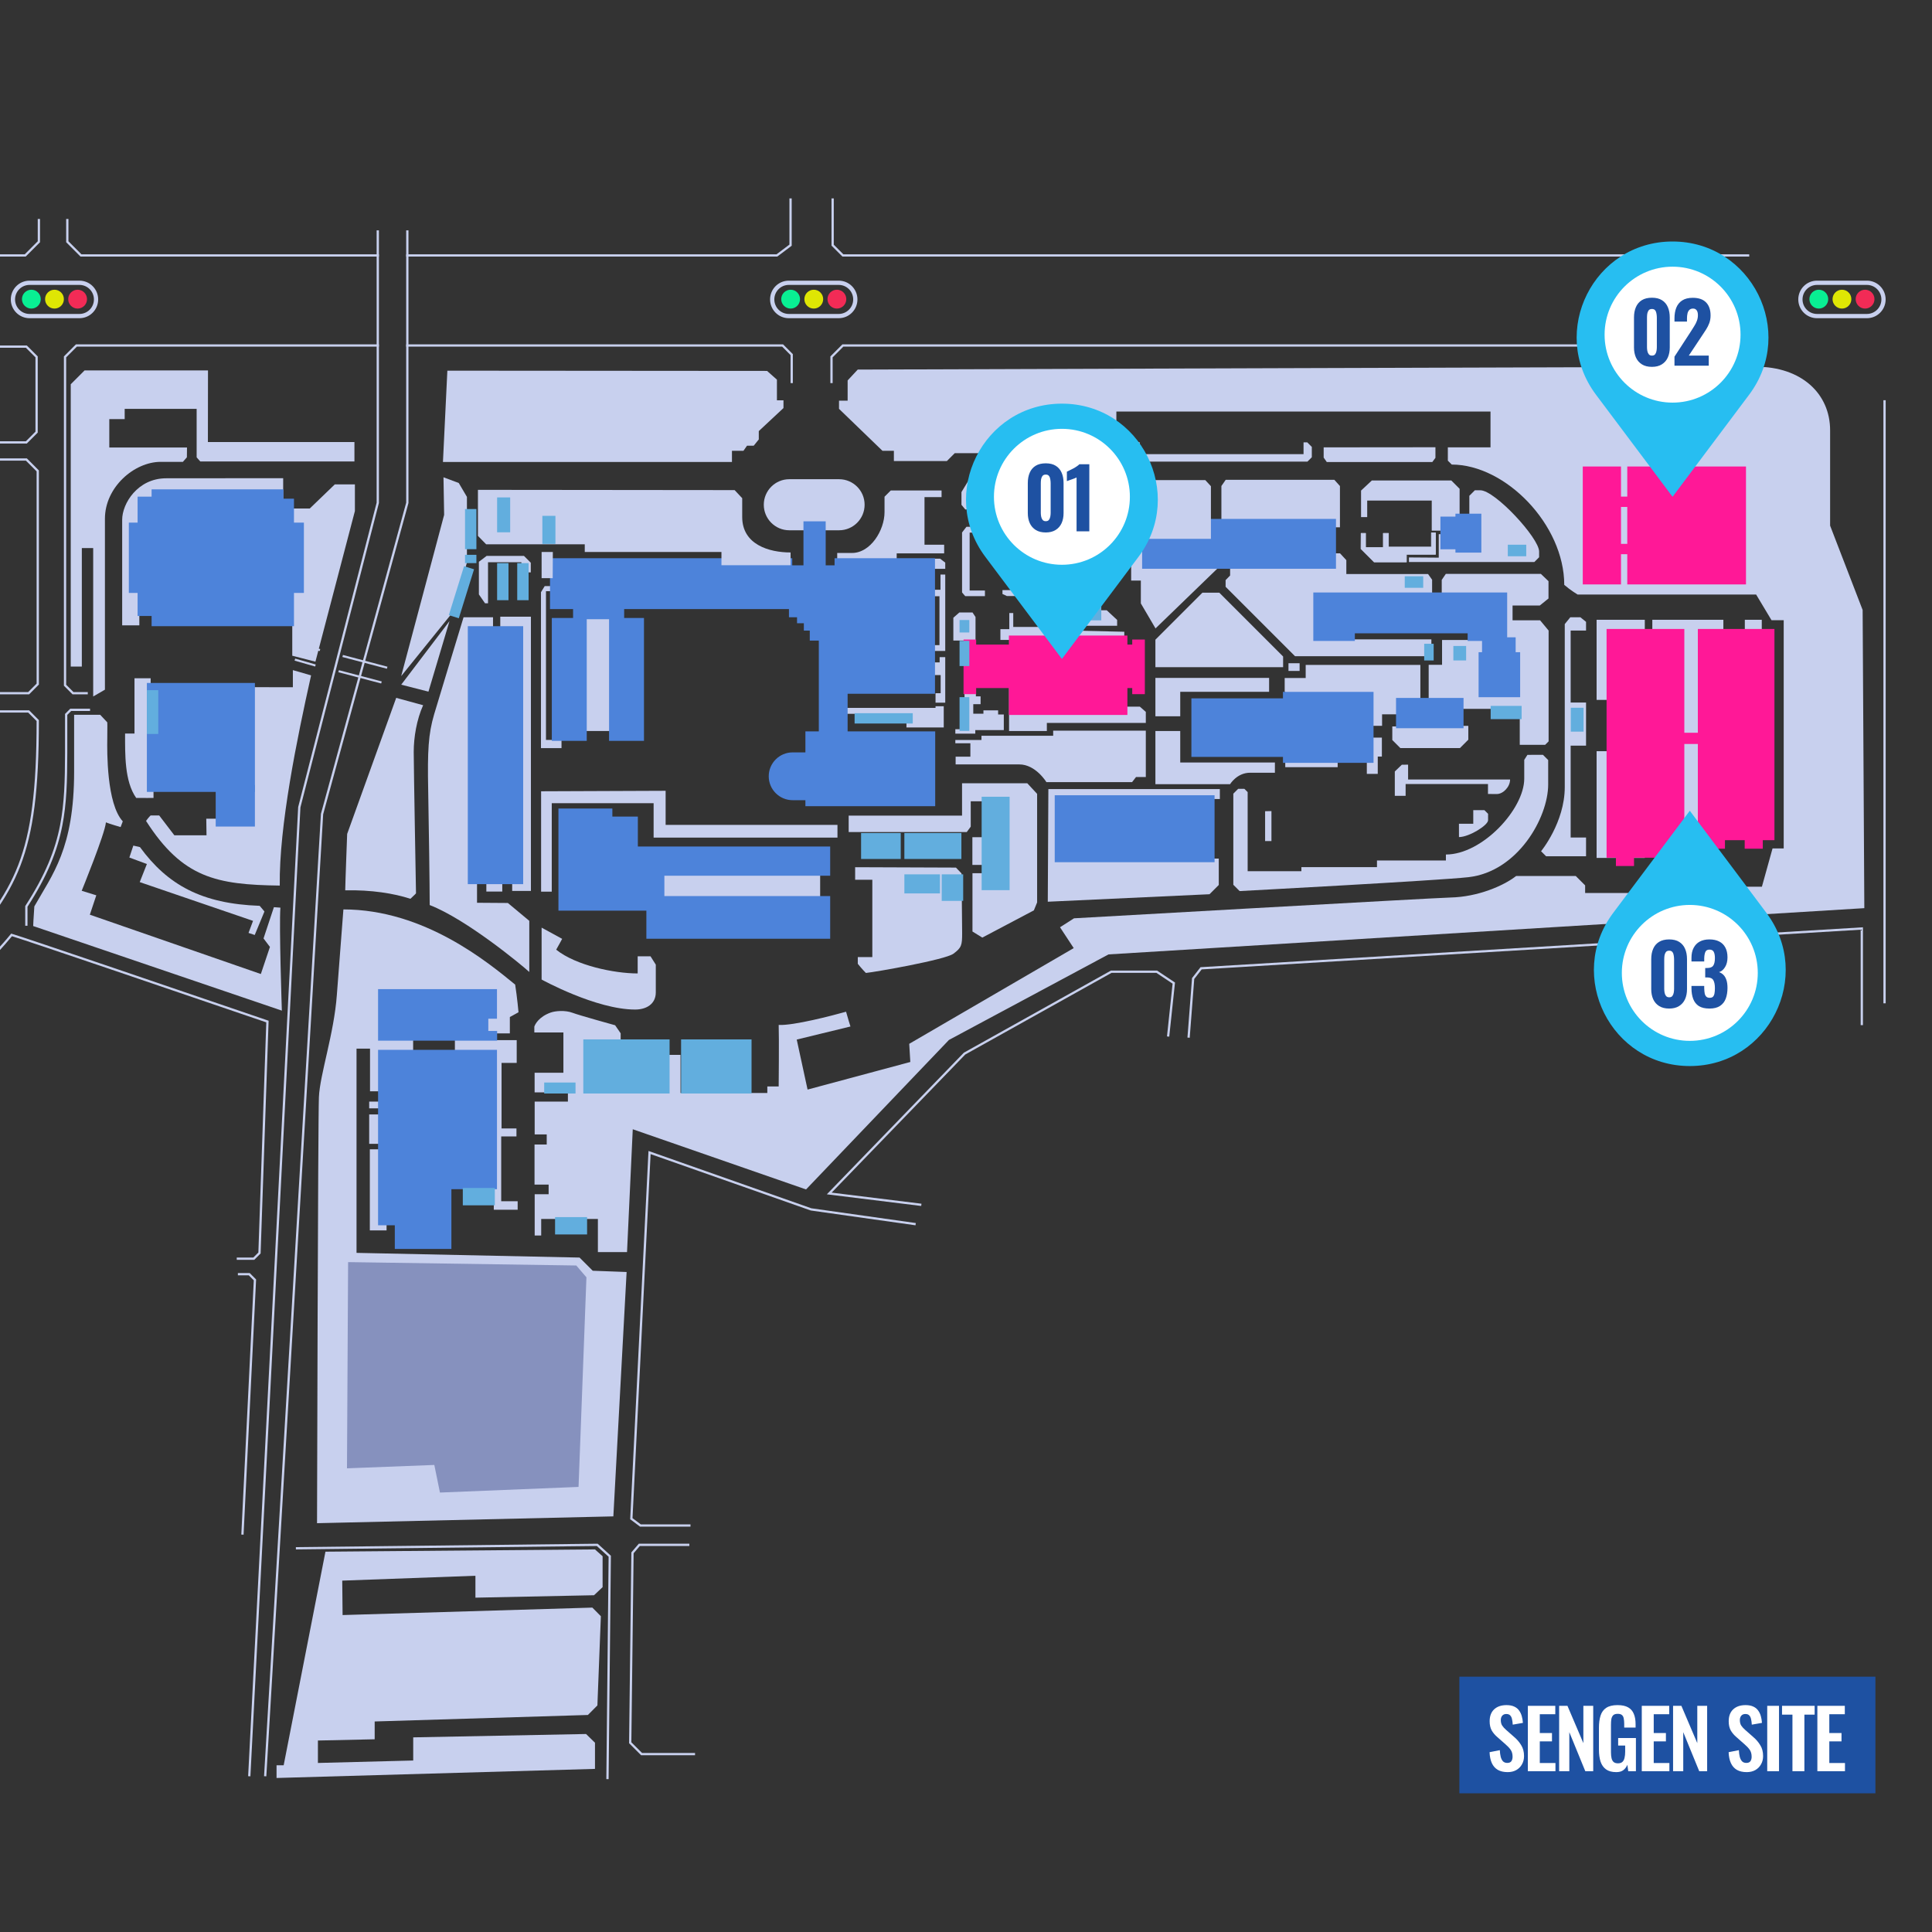 <svg width="560" height="560" viewBox="0 0 560 560" fill="none" xmlns="http://www.w3.org/2000/svg">
<rect x="0" y="0" width="560" height="560" fill="#333333" stroke="none"/>
<g clip-path="url(#clip0_1249_5477)">
<path d="M546.575 116.004V290.813H545.916V116.004H546.575Z" fill="#C8D0EE"/>
<path d="M7.78 100.141L10.94 103.308V125.392L7.78 128.56H-24V127.899H7.507L10.281 125.118V103.582L7.507 100.802H-20.374V100.141H7.78Z" fill="#C8D0EE"/>
<path d="M8.439 205.885L11.269 208.723V208.859C11.269 228.863 9.703 241.139 5.89 250.988C2.076 260.838 -3.977 268.23 -12.875 278.471L-13.372 278.038C-4.47 267.791 1.509 260.478 5.276 250.749C9.035 241.04 10.602 228.896 10.609 208.996L8.166 206.546H-21.034V205.885H8.439ZM7.78 132.855L11.269 136.354V198.422L8.439 201.259H-21.034V200.598H8.166L10.61 198.148V136.627L7.507 133.516H-23.012V132.855H7.78Z" fill="#C8D0EE"/>
<g clip-path="url(#clip1_1249_5477)">
<path fill-rule="evenodd" clip-rule="evenodd" d="M248.622 107.124L245.691 110.271V116.133H243.191V118.504L255.778 130.659H259.097V133.634H274.46L276.748 131.346H319.745L322.202 133.803H323.585V119.287H432.03V129.671H419.666V133.525C419.666 133.525 420.416 134.275 420.794 134.654C436.42 134.654 453.407 152.089 453.407 169.533C455.261 171.127 457.278 172.329 457.278 172.329H509.023L513.482 179.766H517.016V245.917H513.781L510.699 257.01H487.099L485.591 258.842H459.458V256.633L456.737 253.912H439.459C435.804 256.774 428.319 259.97 420.459 260.147C415.872 260.251 311.312 266.174 311.312 266.174L307.25 268.771L311.223 274.812L263.544 302.557L263.86 307.819L234.078 315.817L230.937 301.324L246.511 297.535C246.511 297.535 245.641 294.8 245.237 293.251C241.128 294.396 230.083 297.292 225.705 297.089C225.84 300.726 225.705 314.92 225.705 314.92H222.412V316.805H197.25V305.76H179.901V299.51L178.301 297.176C178.301 297.176 167.982 294.326 165.913 293.55C163.844 292.775 160.991 292.999 159.6 293.499C156.172 294.731 155.076 296.925 154.877 297.587V299.266H163.305V310.939H154.961V316.629H164.609V319.297H154.978V328.818H158.47V331.749H154.935V343.356H159.023V346.158H154.982V358.12H156.868V353.324H173.302V362.931H181.746L183.41 327.321L233.637 344.766L275.056 301.434L321.312 276.638L540.384 263.233L539.896 176.813L530.467 152.361V124.723C530.467 114.119 522.169 106.297 509.002 106.297C495.835 106.297 248.622 107.124 248.622 107.124Z" fill="#C8D0EE"/>
<path fill-rule="evenodd" clip-rule="evenodd" d="M396.182 213.807L400.543 213.793V219.292H399.351V224.311H396.182V213.807Z" fill="#C8D0EE"/>
<path fill-rule="evenodd" clip-rule="evenodd" d="M159.899 169.877H157.887L156.803 171.657V216.847H162.757V214.468H158.254V171.364H159.939L159.899 169.877Z" fill="#C8D0EE"/>
<path fill-rule="evenodd" clip-rule="evenodd" d="M168.486 177.939V211.768H178.24L177.969 178.055L168.486 177.939Z" fill="#C8D0EE"/>
<path d="M177.969 177.942L178.012 177.951C178.052 177.968 178.079 178.008 178.08 178.053L178.351 211.766C178.351 211.795 178.339 211.824 178.318 211.845C178.297 211.867 178.268 211.879 178.239 211.879H168.485C168.423 211.879 168.373 211.829 168.373 211.767V177.938C168.373 177.908 168.385 177.879 168.407 177.858C168.428 177.837 168.457 177.826 168.486 177.826L177.969 177.942ZM168.597 211.654H178.126L177.856 178.164L168.597 178.052V211.654Z" fill="#C8D0EE"/>
<path fill-rule="evenodd" clip-rule="evenodd" d="M420.667 139.264H397.639L394.508 142.197V149.885H396.291V145.09H414.998V153.819H423.077V141.681L420.667 139.264Z" fill="#C8D0EE"/>
<path fill-rule="evenodd" clip-rule="evenodd" d="M394.541 154.603H395.809V158.725H400.962V154.603H402.428V158.566H414.91V154.457H416.083V160.672H407.649V162.891H398.327L394.506 159.07L394.541 154.603Z" fill="#C8D0EE"/>
<path d="M416.086 154.344C416.148 154.344 416.198 154.394 416.198 154.456V160.67C416.198 160.732 416.148 160.782 416.086 160.782H407.764V162.89C407.764 162.952 407.713 163.002 407.651 163.002H398.329C398.3 163.002 398.271 162.99 398.25 162.969L394.429 159.148C394.408 159.127 394.396 159.098 394.396 159.069L394.431 154.601L394.44 154.557C394.457 154.517 394.497 154.489 394.543 154.489H395.812C395.873 154.489 395.924 154.539 395.924 154.601V158.611H400.852V154.601C400.853 154.539 400.903 154.489 400.964 154.489H402.43C402.492 154.489 402.543 154.539 402.543 154.601V158.453H414.801V154.456L414.809 154.412C414.826 154.372 414.866 154.344 414.913 154.344H416.086ZM415.025 158.565C415.025 158.627 414.975 158.677 414.913 158.677H402.43C402.369 158.677 402.318 158.627 402.318 158.565V154.713H401.076V158.723C401.076 158.785 401.026 158.835 400.964 158.835H395.812C395.75 158.835 395.7 158.785 395.7 158.723V154.713H394.655L394.621 159.023L398.376 162.778H407.539V160.67C407.539 160.609 407.589 160.558 407.651 160.558H415.973V154.568H415.025V158.565Z" fill="#C8D0EE"/>
<path fill-rule="evenodd" clip-rule="evenodd" d="M408.389 161.577V162.909H444.733L446.12 161.521C446.12 161.521 446.12 161.558 446.12 159.854C446.12 155.968 433.336 142.109 429.075 142.109C424.814 142.109 427.494 142.109 427.494 142.109L425.894 143.709V154.822H417.03V161.64L408.389 161.577Z" fill="#C8D0EE"/>
<path fill-rule="evenodd" clip-rule="evenodd" d="M84.889 199.202V194.242C84.889 194.242 88.538 195.259 90.169 195.77C86.077 214.116 80.871 239.478 81.09 256.69C62.728 256.438 52.915 254.479 42.331 237.949C43.064 236.902 43.659 236.359 43.659 236.359H46.138L50.538 242.119H59.86L59.79 237.301H66.667V227.663H44.496V231.285C44.496 231.285 41.47 231.318 39.477 231.285C36.07 226.475 36.256 218.563 36.256 212.617H38.982V196.593H43.67V199.121L84.889 199.202Z" fill="#C8D0EE"/>
<path fill-rule="evenodd" clip-rule="evenodd" d="M82.08 138.605V147.389H89.79L97.04 140.408H102.871V148.118L91.428 191.792L84.715 190.066V176.461H40.387V181.255H35.412V150.643C35.412 146.003 39.849 138.632 48.192 138.632C56.535 138.632 82.08 138.605 82.08 138.605Z" fill="#C8D0EE"/>
<path fill-rule="evenodd" clip-rule="evenodd" d="M250.611 146.303C250.611 150.388 247.294 153.705 243.209 153.705H228.791C224.705 153.705 221.389 150.388 221.389 146.303C221.389 142.217 224.705 138.9 228.791 138.9H243.209C247.294 138.9 250.611 142.217 250.611 146.303Z" fill="#C8D0EE"/>
<path fill-rule="evenodd" clip-rule="evenodd" d="M99.537 263.6C99.537 263.6 98.002 283.372 97.639 288.373C96.821 299.647 92.711 311.471 92.438 318.017C92.165 324.563 91.893 441.505 91.893 441.505L177.783 439.53L181.627 368.695L171.807 368.331L167.988 364.512L103.342 363.149V303.957H107.252V316.323H113.889V319.302H107.01V321.257H113.946V323.026H107.01V331.545H113.993V333.128H107.196V356.638H112.049V340.403H119.75V299.962H131.853V340.557H143.128V350.647H150.047V348.189H145.28V329.397H149.698V327.088H145.378V308.093H149.77V301.482H142.631V299.527H147.783V294.794L150.293 293.402C150.293 293.402 149.89 288.953 149.323 285.393C141.53 279.032 123.045 263.6 99.537 263.6Z" fill="#C8D0EE"/>
<path fill-rule="evenodd" clip-rule="evenodd" d="M372.371 200.522V196.529H378.459V192.728H411.7V203.169H414.109V192.706H417.986V185.5H428.943V178.476H390.625V185.327H414.893V190.2H375.366L355.248 170.082V168.149L356.553 166.812V164.132L353.65 164.042L334.899 182.183V182.088L330.679 174.903V168.277H327.871V159.062L354.027 159.101V140.875L355.275 139.078H386.769L388.39 140.881V152.841H385.166V160.383H388.411L390.24 162.364V166.389H413.935L415.104 168.039V173.975H417.893V168.09L419.083 166.339H446.626L448.84 168.459V173.473L446.311 175.519H438.424V179.793H446.404L448.873 182.769V214.887L447.87 215.889H440.511V205.461H423.179V210.4H425.597V214.403L423.163 216.837H405.907L403.564 214.494V210.56H405.293V207.046H400.602V210.384H387.728V222.372H372.539V200.522H372.371ZM334.899 185.419L348.525 171.792H353.419L371.917 190.29V193.389H334.899V185.419ZM334.899 196.493H367.856V200.522H342.099V207.612H334.899V196.493ZM334.899 211.893H342.099V221.021H369.537V223.979H362.35C358.533 223.979 356.546 227.298 356.546 227.298H334.899V211.893Z" fill="#C8D0EE"/>
<path fill-rule="evenodd" clip-rule="evenodd" d="M303.876 228.715H353.579V231.608H350.376V248.865H353.269V256.512L350.583 259.198L303.705 261.369L303.876 228.715Z" fill="#C8D0EE"/>
<path fill-rule="evenodd" clip-rule="evenodd" d="M278.686 142.634V146.32L279.785 147.657H280.588V144.001H298.721V147.866H301.099V144.001H319.708V147.801H321.146L321.922 146.218V141.54L319.552 139.357H280.676L278.686 142.634Z" fill="#C8D0EE"/>
<path fill-rule="evenodd" clip-rule="evenodd" d="M280.131 152.695L278.857 154.339V171.729L279.779 172.799H285.487V171.164H281.057V154.38H285.478V153.229L284.439 152.699L280.131 152.695Z" fill="#C8D0EE"/>
<path fill-rule="evenodd" clip-rule="evenodd" d="M290.803 154.305H294.763V171.041H290.572V172.17L291.85 172.765H299.787L300.798 172.2V170.981H296.488V154.296H300.688V153.18L299.579 152.607H291.446L290.801 153.228L290.803 154.305Z" fill="#C8D0EE"/>
<path fill-rule="evenodd" clip-rule="evenodd" d="M332.12 211.783V225.223H329.284L328.141 226.705H303.304C303.304 226.705 300.215 221.568 295.447 221.568H276.993V219.33H281.268V215.436H276.908V214.485H284.482V213.259H305.27V211.783H332.12ZM276.908 212.648V211.367H279.572V185.667H276.332V179.054L278.078 177.52H281.887L282.761 178.847V187.947H293.017V185.492H289.97V182.36H292.551V177.696H293.695V181.717H301.736V177.062H309.185V154.287H305.472V152.488H318.487V154.234H311.874V176.886H320.793L323.808 179.691V181.384H303.704V182.601L325.881 183.12L325.814 204.822H330.385L332.12 206.346V209.537H303.434V211.886H292.481V198.2H282.866V201.837H284.227V204.112H282.108V206.876H285.051V205.895H289.309V207.099H290.959V211.623H282.692V212.648H276.908Z" fill="#C8D0EE"/>
<path fill-rule="evenodd" clip-rule="evenodd" d="M285.221 253.104H281.874V270.005L284.728 271.765L299.672 263.874L300.613 261.576V230.103L297.767 227.037H278.854V236.414H245.992V241.177H280.215L281.372 239.612V232.264H287.563V242.673H281.848V250.702H285.25L285.221 253.104Z" fill="#C8D0EE"/>
<path fill-rule="evenodd" clip-rule="evenodd" d="M271.169 204.711H273.55V210.862H262.742V206.899H242.807L242.67 163.413V160.278H246.981C252.293 160.278 256.386 153.747 256.386 148.434V143.974L258.189 142.172H272.919V144.096H267.972V157.89H273.67V160.398H259.91V161.931H272.486L273.983 163.08V164.887L264.018 164.851V198.299H244.286V205.182H271.169V204.711ZM273.983 166.539V188.684H269.93V187H272.308V172.831H269.138V170.948H272.606V166.539H273.983ZM273.983 190.468V203.674H271.169V200.922H272.655V195.67H270.376V192.003H272.358V190.468H273.983Z" fill="#C8D0EE"/>
<path fill-rule="evenodd" clip-rule="evenodd" d="M425.637 254.254C416.945 255.228 359.311 258.282 359.311 258.282L357.486 256.457V230.049L358.894 228.641H360.683L361.638 229.596V252.522H377.216V251.347H399.124V249.413H419.101V247.686C429.639 247.686 441.81 234.548 441.81 225.686V220.251L442.731 218.8L447.229 218.783L448.749 220.304V227.367C448.749 237.03 439.911 252.656 425.637 254.254Z" fill="#C8D0EE"/>
<path fill-rule="evenodd" clip-rule="evenodd" d="M406.329 221.658L404.291 223.618V230.672H407.426V227.263H431.298V230.142C431.298 230.142 432.64 230.15 433.894 230.15C435.646 230.15 437.706 228.121 437.706 225.946H408.145V221.641L406.329 221.658Z" fill="#C8D0EE"/>
<path fill-rule="evenodd" clip-rule="evenodd" d="M422.883 238.775H427.033V234.824H430.262L431.328 235.89V237.74C431.328 239.225 425.805 242.631 422.889 242.631C422.889 241.126 422.883 238.775 422.883 238.775Z" fill="#C8D0EE"/>
<path fill-rule="evenodd" clip-rule="evenodd" d="M368.534 235.098V243.785H366.697V235.135L368.534 235.098Z" fill="#C8D0EE"/>
<path fill-rule="evenodd" clip-rule="evenodd" d="M459.723 242.763V248.19H448.14L446.686 246.736C446.686 246.736 453.553 238.39 453.553 228.151V180.9L455.167 178.91H458.076L459.723 180.246V182.764H455.263V203.634H459.723V216.132H455.263V242.763H459.723Z" fill="#C8D0EE"/>
<path fill-rule="evenodd" clip-rule="evenodd" d="M156.84 229.358V258.453H159.929V232.806H189.455V242.792H242.745V239.1H192.935V229.215L156.84 229.358Z" fill="#C8D0EE"/>
<path fill-rule="evenodd" clip-rule="evenodd" d="M130.947 177.823L116.285 195.973L128.736 149.235L128.547 138.344L132.975 140.001L135.343 144.026V163.087L130.947 177.823ZM116.296 198.458L130.289 180.028L124.19 200.475L116.296 198.458Z" fill="#C8D0EE"/>
<path fill-rule="evenodd" clip-rule="evenodd" d="M166.108 176.549H159.42V161.802H229.63V163.871H232.887V151.113H239.33V163.871H241.903V161.802H271.014V201.086H245.685V211.988H271.074V233.68H233.449V231.938H229.749C225.926 231.938 222.821 228.834 222.821 225.011C222.821 221.187 225.926 218.083 229.749 218.083H233.449V211.988H237.336V185.679H234.717V182.787H232.997V180.642H231.026V178.921H228.682V176.549H180.915V179.129H186.661V214.747H176.538V179.486H170.069V214.747H159.947V179.129H166.108V176.549Z" fill="#4D83DA"/>
<path fill-rule="evenodd" clip-rule="evenodd" d="M144.095 301.642H109.588V286.705H144.052V295.278H141.541V298.828H144.095V301.642ZM114.437 355.156H109.588V304.301H144.052V344.692H130.839V362.014H114.437V355.156Z" fill="#4D83DA"/>
<path fill-rule="evenodd" clip-rule="evenodd" d="M85.209 181.503H43.942V178.543H39.883V171.862H37.346V151.483H39.883V143.956H43.942V141.842H82.165V144.548H85.209V151.483H88.085V171.862H85.209V181.503Z" fill="#4D83DA"/>
<path d="M424.214 202.301H404.648V211.081H424.214V202.301Z" fill="#4D83DA"/>
<path d="M387.24 150.41H331.051V164.859H387.24V150.41Z" fill="#4D83DA"/>
<path fill-rule="evenodd" clip-rule="evenodd" d="M421.867 159.212H417.512V149.742H421.867V148.895H429.377V160.176H421.867V159.212Z" fill="#4D83DA"/>
<path d="M352.048 230.508H305.717V249.915H352.048V230.508Z" fill="#4D83DA"/>
<path fill-rule="evenodd" clip-rule="evenodd" d="M328.183 199.438H326.783V207.232H292.43V199.438H282.945V201.204H279.291V185.373H282.945V186.835H292.43V184.217H326.783V186.835H328.183V185.373H331.837V201.204H328.183V199.438Z" fill="#FF1897"/>
<path fill-rule="evenodd" clip-rule="evenodd" d="M371.872 219.392H345.332V202.418H371.872V200.545H398.127V221.114H371.872V219.392Z" fill="#4D83DA"/>
<path d="M476.753 179.645H462.783V202.868H476.753V179.645Z" fill="#C8D0EE"/>
<path d="M510.659 179.645H505.746V186.553H510.659V179.645Z" fill="#C8D0EE"/>
<path d="M476.753 217.738H462.783V248.672H476.753V217.738Z" fill="#C8D0EE"/>
<path d="M499.526 179.645H478.934V243.581H499.526V179.645Z" fill="#C8D0EE"/>
<path fill-rule="evenodd" clip-rule="evenodd" d="M429.575 185.782H425.404V183.572H392.71V185.782H380.67V171.734H436.859V184.727H439.32V189.043H440.622V202.087H428.581V189.043H429.575V185.782Z" fill="#4D83DA"/>
<path fill-rule="evenodd" clip-rule="evenodd" d="M94.333 449.763L82.222 511.68H80.158V515.358L172.461 512.721V505.139L169.873 502.61L119.773 503.583V510.293L92.15 511.002V504.5L108.602 504.139V498.978L170.402 497.094L173.158 494.329L174.164 468.465L171.694 465.971L99.301 468.132L99.201 458.153L137.805 456.742V463.092L172.176 462.387L174.667 460.048V451.081L172.453 449.104L94.333 449.763Z" fill="#C8D0EE"/>
<path fill-rule="evenodd" clip-rule="evenodd" d="M100.901 365.83L100.574 425.602L125.888 424.622L127.521 432.624L167.695 430.991L169.981 370.239L167.042 366.81L100.901 365.83Z" fill="#8691BE"/>
<path fill-rule="evenodd" clip-rule="evenodd" d="M469.854 160.639V169.397H458.775V135.219H469.854V143.943H471.672V135.219H506.083V169.397H471.672V160.639H469.854ZM471.672 157.642V146.939H469.854V157.642H471.672Z" fill="#FF1897"/>
<path d="M73.889 197.957H42.574V229.537H73.889V197.957Z" fill="#4D83DA"/>
<path d="M73.887 227.555H62.523V239.579H73.887V227.555Z" fill="#4D83DA"/>
<path fill-rule="evenodd" clip-rule="evenodd" d="M60.289 107.371H24.512L20.506 111.377V193.211H23.719V158.86H27.011V201.88L30.414 199.905V150.366C30.414 141.169 38.948 133.871 46.572 133.871H53.011L54.169 132.553L54.204 129.714H31.681V121.485H36.14V118.512H56.998V132.561L58.052 133.759H102.735V128.121H60.26L60.289 107.371Z" fill="#C8D0EE"/>
<path fill-rule="evenodd" clip-rule="evenodd" d="M29.034 207.18H21.485V223.642C21.485 246.02 15.138 253.515 9.951 262.73C9.705 266.042 9.619 268.419 9.619 268.419L81.698 292.937C81.698 292.937 80.858 268.243 81.278 263.09C79.835 262.999 79.391 262.949 79.391 262.949L76.385 272.015L78.243 274.473L75.606 282.324L26.042 265.129L27.915 259.509L23.679 258.198C23.679 258.198 30.468 241.567 30.698 238.367C31.743 238.808 34.962 239.73 34.962 239.73C34.962 239.73 35.208 239.121 35.589 238.073C30.882 232.968 31.035 217.735 31.097 214.083C31.158 210.432 31.097 209.38 31.097 209.38L29.034 207.18Z" fill="#C8D0EE"/>
<path fill-rule="evenodd" clip-rule="evenodd" d="M40.569 245.537C48.589 256.503 58.464 261.958 75.266 262.558C76.08 263.475 76.647 264.212 76.647 264.212L73.834 271.011L72.034 270.411L73.343 266.919L40.501 255.681L42.574 250.444L37.496 248.556L38.647 245.098C38.647 245.098 39.588 245.3 40.569 245.537Z" fill="#C8D0EE"/>
<path fill-rule="evenodd" clip-rule="evenodd" d="M122.649 204.411L114.841 202.277L100.627 241.72C100.627 241.72 100.064 256.604 100.064 258.063C107.668 257.908 114.191 258.962 118.965 260.52C119.89 259.685 120.58 258.944 120.58 258.944C120.58 258.944 119.92 222.213 119.92 217.969C119.92 213.726 120.767 208.587 122.649 204.411Z" fill="#C8D0EE"/>
<path fill-rule="evenodd" clip-rule="evenodd" d="M124.549 262.336C135.217 266.458 151.187 279.694 153.418 281.73V266.911L147.207 261.735L138.269 261.672V252.804H140.97V258.429H145.587V249.856H148.457V258.236H153.889V178.754H145.006V186.352H142.905V178.918H134.364C134.364 178.918 126.698 204.117 125.827 207.087C124.163 212.759 123.883 217.55 124.113 229.054C124.303 238.577 124.549 257.415 124.549 262.336Z" fill="#C8D0EE"/>
<path fill-rule="evenodd" clip-rule="evenodd" d="M129.67 107.441L128.391 133.91H212.16V130.659H215.499L216.533 129.183H218.473L219.938 127.372V124.959L227.094 118.277V116.036H225.197V110.045L222.341 107.513L129.67 107.441Z" fill="#C8D0EE"/>
<path d="M376.697 192.244H373.471V194.476H376.697V192.244Z" fill="#C8D0EE"/>
<path fill-rule="evenodd" clip-rule="evenodd" d="M237.725 251.672V262.017H189.908V251.365L237.725 251.672Z" fill="#C8D0EE"/>
<path fill-rule="evenodd" clip-rule="evenodd" d="M247.867 251.365V255.005H252.848V277.417H248.636V279.366C248.636 279.366 249.832 280.868 250.981 282.017C253.854 281.73 273.977 278.2 276.353 276.437C278.728 274.675 278.882 273.985 278.882 270.383C278.882 266.782 278.698 253.162 278.698 253.162L277.084 251.475L247.867 251.365Z" fill="#C8D0EE"/>
<path fill-rule="evenodd" clip-rule="evenodd" d="M327.168 128.191V133.802H378.969L380.236 132.535V129.536L378.912 128.212H377.839V131.645H330.342V128.195L327.168 128.191Z" fill="#C8D0EE"/>
<path fill-rule="evenodd" clip-rule="evenodd" d="M383.67 129.669V132.634L384.577 133.924H415.163L416.069 132.704V129.637L383.67 129.669Z" fill="#C8D0EE"/>
<path fill-rule="evenodd" clip-rule="evenodd" d="M328.668 139.158H349.357L350.992 140.93V156.187H327.765V147.604L326.334 145.834V140.997L328.668 139.158Z" fill="#C8D0EE"/>
<path fill-rule="evenodd" clip-rule="evenodd" d="M156.988 268.879V283.924C156.988 283.924 172.746 292.622 184.113 292.622C187.42 292.622 190.085 290.968 190.085 287.661V279.605L188.559 277.193H184.834V282.157C178.026 282.157 166.912 279.847 161.215 275.27C161.826 274.217 162.945 272.129 162.945 272.129L156.988 268.879Z" fill="#C8D0EE"/>
<path fill-rule="evenodd" clip-rule="evenodd" d="M138.533 141.984V155.333L140.914 157.767H169.495V160.002H209.115V163.838H229.153V160.134C222.922 160.134 215.133 157.857 215.133 149.855V144.4L212.934 142.06L138.533 141.984Z" fill="#C8D0EE"/>
<path fill-rule="evenodd" clip-rule="evenodd" d="M160.244 159.994H156.988V167.579H160.205L160.244 159.994Z" fill="#C8D0EE"/>
<path fill-rule="evenodd" clip-rule="evenodd" d="M141.055 161.127H151.868L153.851 163.109V165.916H151.132V162.971H141.454V174.875H140.594L138.809 172.295V162.838L141.055 161.127Z" fill="#C8D0EE"/>
<path fill-rule="evenodd" clip-rule="evenodd" d="M505.709 243.529H499.983V245.999H494.739V243.529H492.131V215.647H488.211V248.613H473.628V251.016H468.383V248.613H465.674V182.309H488.211V212.392H492.131V182.309H514.333V243.529H510.953V245.999H505.709V243.529Z" fill="#FF1897"/>
<path fill-rule="evenodd" clip-rule="evenodd" d="M161.867 263.956V234.352H177.497V236.689H184.885V245.366H240.63V253.833H192.572V259.731H240.63V272.099H187.354V263.956H161.867Z" fill="#4D83DA"/>
<path d="M151.648 181.504H135.594V256.275H151.648V181.504Z" fill="#4D83DA"/>
<path d="M539.984 297.147H539.324V269.479L348.312 280.986L346.157 283.756L344.846 300.798L344.189 300.748L345.508 283.608L345.515 283.509L345.576 283.431L347.884 280.464L347.975 280.346L539.984 268.779V297.147Z" fill="#C8D0EE"/>
<path d="M335.388 281.326L340.581 284.788L338.912 300.479L338.256 300.409L339.883 285.116L335.188 281.985H322.189L279.785 305.653L241.053 345.686L267.097 348.901L267.016 349.555L239.66 346.178L279.345 305.159L279.379 305.125L279.421 305.101L321.942 281.368L322.017 281.326H335.388Z" fill="#C8D0EE"/>
<path d="M235.16 350.224L265.454 354.505L265.361 355.158L235.036 350.873L235.004 350.868L234.973 350.857L188.582 334.522L183.339 440.044L185.749 441.852H200.142V442.511H185.529L182.804 440.467L182.664 440.362L182.673 440.187L187.969 333.607L235.16 350.224Z" fill="#C8D0EE"/>
<path d="M199.812 447.455V448.114H185.46L183.658 450.216L183.002 505.004L186.104 508.106H201.46V508.765H185.831L182.438 505.372L182.34 505.274L182.342 505.135L183.001 450.088L183.002 449.968L185.058 447.57L185.157 447.455H199.812Z" fill="#C8D0EE"/>
<path d="M72.386 369.006L74.13 370.751L74.234 370.854L74.226 371L70.601 444.835L69.943 444.803L73.561 371.113L72.113 369.665H68.953V369.006H72.386Z" fill="#C8D0EE"/>
<path d="M173.335 447.542L176.961 450.838L177.07 450.938L177.069 451.085L176.41 515.691L175.75 515.685L176.408 451.226L172.987 448.117L85.767 449.104L85.76 448.445L173.11 447.456L173.239 447.455L173.335 447.542Z" fill="#C8D0EE"/>
<path d="M110.65 197.52L110.485 198.111L98.066 194.843L98.23 194.251L110.65 197.52ZM112.308 193.249L112.142 193.84L99.242 190.433L99.406 189.841L112.308 193.249ZM91.517 192.607L91.353 193.199L85.389 191.488L85.554 190.896L91.517 192.607ZM92.828 188.131L92.664 188.723L86.519 187.097L86.685 186.506L92.828 188.131Z" fill="#C8D0EE"/>
</g>
<path d="M3.444 270.667C6.359 271.465 54.127 287.751 77.628 295.788L77.86 295.867L75.54 363.324L73.703 365.165H68.622V364.504H73.43L74.889 363.041L77.183 296.334C54.013 288.411 7.885 272.685 3.473 271.365C1.284 274.073 -3.485 279.196 -5.634 281.458L-6.111 281.002C-3.912 278.687 1 273.41 3.099 270.78L3.235 270.611L3.444 270.667ZM18.849 206.935L20.361 205.42H26.101V206.081H20.634L19.508 207.209L19.506 218.309C19.486 226.27 19.328 232.86 18.06 239.327C16.613 246.705 13.723 253.909 7.972 262.822V268.343H7.312V262.628L7.365 262.546C13.115 253.652 15.981 246.503 17.413 239.199C18.669 232.798 18.827 226.268 18.847 218.311L18.849 206.935Z" fill="#C8D0EE"/>
<path d="M27.225 86.79C27.225 84.469 25.344 82.584 23.029 82.584H8.559C6.244 82.584 4.364 84.469 4.364 86.79C4.364 89.112 6.244 90.998 8.559 90.998H23.029C25.344 90.998 27.225 89.112 27.225 86.79ZM28.455 86.79C28.455 89.793 26.024 92.231 23.029 92.231H8.559C5.564 92.231 3.133 89.793 3.133 86.79C3.133 83.787 5.564 81.35 8.559 81.35H23.029C26.024 81.35 28.455 83.787 28.455 86.79Z" fill="#C8D0EE"/>
<path d="M9.089 89.444C10.595 89.444 11.815 88.22 11.815 86.71C11.815 85.201 10.595 83.977 9.089 83.977C7.584 83.977 6.363 85.201 6.363 86.71C6.363 88.22 7.584 89.444 9.089 89.444Z" fill="#09EF93"/>
<path d="M15.79 89.444C17.296 89.444 18.516 88.22 18.516 86.71C18.516 85.201 17.296 83.977 15.79 83.977C14.285 83.977 13.065 85.201 13.065 86.71C13.065 88.22 14.285 89.444 15.79 89.444Z" fill="#DFE604"/>
<path d="M22.497 89.444C24.003 89.444 25.223 88.22 25.223 86.71C25.223 85.201 24.003 83.977 22.497 83.977C20.992 83.977 19.771 85.201 19.771 86.71C19.771 88.22 20.992 89.444 22.497 89.444Z" fill="#F22B56"/>
<path d="M247.303 86.79C247.303 84.469 245.422 82.584 243.107 82.584H228.637C226.322 82.584 224.442 84.469 224.442 86.79C224.442 89.112 226.322 90.998 228.637 90.998H243.107C245.422 90.998 247.303 89.112 247.303 86.79ZM248.533 86.79C248.533 89.793 246.102 92.231 243.107 92.231H228.637C225.642 92.231 223.211 89.793 223.211 86.79C223.211 83.787 225.642 81.35 228.637 81.35H243.107C246.102 81.35 248.533 83.787 248.533 86.79Z" fill="#C8D0EE"/>
<path d="M229.167 89.444C230.673 89.444 231.893 88.22 231.893 86.71C231.893 85.201 230.673 83.977 229.167 83.977C227.662 83.977 226.441 85.201 226.441 86.71C226.441 88.22 227.662 89.444 229.167 89.444Z" fill="#09EF93"/>
<path d="M235.876 89.444C237.382 89.444 238.602 88.22 238.602 86.71C238.602 85.201 237.382 83.977 235.876 83.977C234.371 83.977 233.15 85.201 233.15 86.71C233.15 88.22 234.371 89.444 235.876 89.444Z" fill="#DFE604"/>
<path d="M242.577 89.444C244.083 89.444 245.303 88.22 245.303 86.71C245.303 85.201 244.083 83.977 242.577 83.977C241.072 83.977 239.852 85.201 239.852 86.71C239.852 88.22 241.072 89.444 242.577 89.444Z" fill="#F22B56"/>
<path d="M545.332 86.79C545.332 84.469 543.451 82.584 541.137 82.584H526.666C524.351 82.584 522.471 84.469 522.471 86.79C522.471 89.112 524.352 90.998 526.666 90.998H541.137C543.451 90.998 545.332 89.112 545.332 86.79ZM546.563 86.79C546.562 89.793 544.131 92.231 541.137 92.231H526.666C523.672 92.231 521.24 89.793 521.24 86.79C521.24 83.787 523.672 81.35 526.666 81.35H541.137C544.131 81.35 546.563 83.787 546.563 86.79Z" fill="#C8D0EE"/>
<path d="M527.191 89.444C528.696 89.444 529.917 88.22 529.917 86.71C529.917 85.201 528.696 83.977 527.191 83.977C525.685 83.977 524.465 85.201 524.465 86.71C524.465 88.22 525.685 89.444 527.191 89.444Z" fill="#09EF93"/>
<path d="M533.898 89.444C535.403 89.444 536.624 88.22 536.624 86.71C536.624 85.201 535.403 83.977 533.898 83.977C532.392 83.977 531.172 85.201 531.172 86.71C531.172 88.22 532.392 89.444 533.898 89.444Z" fill="#DFE604"/>
<path d="M540.601 89.444C542.106 89.444 543.327 88.22 543.327 86.71C543.327 85.201 542.106 83.977 540.601 83.977C539.095 83.977 537.875 85.201 537.875 86.71C537.875 88.22 539.095 89.444 540.601 89.444Z" fill="#F22B56"/>
<path d="M118.398 66.766V145.788L118.386 145.831L93.673 236.013L77.195 514.878L76.537 514.839L93.018 235.938L93.02 235.903L93.029 235.869L117.739 145.698V66.766H118.398ZM109.828 66.766V145.786L109.817 145.826L87.081 234.026L72.58 514.876L71.922 514.842L86.425 233.958L86.427 233.924L86.435 233.892L109.169 145.7V66.766H109.828Z" fill="#C8D0EE"/>
<rect x="284.535" y="230.943" width="8.105" height="27.073" fill="#62AEDE"/>
<rect x="278.129" y="202.074" width="2.835" height="9.781" fill="#62AEDE"/>
<rect x="278.129" y="185.758" width="2.835" height="7.298" fill="#62AEDE"/>
<rect x="278.129" y="179.717" width="2.835" height="3.612" fill="#62AEDE"/>
<rect x="311.928" y="154.652" width="7.286" height="25.16" fill="#62AEDE"/>
<rect x="432.076" y="204.605" width="8.977" height="3.844" fill="#62AEDE"/>
<rect x="455.305" y="205.145" width="3.701" height="6.922" fill="#62AEDE"/>
<rect x="421.264" y="187.236" width="3.701" height="4.201" fill="#62AEDE"/>
<rect x="412.809" y="186.602" width="2.748" height="4.835" fill="#62AEDE"/>
<rect x="407.174" y="167.037" width="5.349" height="3.344" fill="#62AEDE"/>
<rect x="437.043" y="157.887" width="5.349" height="3.344" fill="#62AEDE"/>
<rect x="262.135" y="241.459" width="16.53" height="7.522" fill="#62AEDE"/>
<rect x="262.135" y="253.432" width="10.314" height="5.527" fill="#62AEDE"/>
<rect x="247.709" y="206.723" width="16.858" height="2.993" fill="#62AEDE"/>
<rect x="147.875" y="144.18" width="10.108" height="3.784" transform="rotate(90 147.875 144.18)" fill="#62AEDE"/>
<rect x="160.992" y="149.52" width="8.137" height="3.784" transform="rotate(90 160.992 149.52)" fill="#62AEDE"/>
<rect x="166.818" y="313.773" width="3.184" height="9.082" transform="rotate(90 166.818 313.773)" fill="#62AEDE"/>
<rect x="194.084" y="301.275" width="15.682" height="25.011" transform="rotate(90 194.084 301.275)" fill="#62AEDE"/>
<rect x="170.17" y="352.783" width="5.028" height="9.281" transform="rotate(90 170.17 352.783)" fill="#62AEDE"/>
<rect x="143.428" y="344.342" width="5.028" height="9.281" transform="rotate(90 143.428 344.342)" fill="#62AEDE"/>
<rect x="217.838" y="301.275" width="15.682" height="20.42" transform="rotate(90 217.838 301.275)" fill="#62AEDE"/>
<rect x="147.389" y="163.227" width="10.745" height="3.297" transform="rotate(90 147.389 163.227)" fill="#62AEDE"/>
<rect x="45.873" y="200.047" width="12.697" height="3.297" transform="rotate(90 45.873 200.047)" fill="#62AEDE"/>
<rect x="138.088" y="147.549" width="11.637" height="3.297" transform="rotate(90 138.088 147.549)" fill="#62AEDE"/>
<rect width="14.862" height="3.033" transform="matrix(-0.297 0.955 -0.955 -0.298 137.404 165.014)" fill="#62AEDE"/>
<rect x="138.088" y="160.816" width="2.409" height="3.297" transform="rotate(90 138.088 160.816)" fill="#62AEDE"/>
<rect x="153.217" y="163.227" width="10.745" height="3.297" transform="rotate(90 153.217 163.227)" fill="#62AEDE"/>
<rect x="272.961" y="253.432" width="6.223" height="7.693" fill="#62AEDE"/>
<rect x="249.59" y="241.459" width="11.493" height="7.522" fill="#62AEDE"/>
<path d="M109.827 100.472H22.284L19.181 103.583V198.48L21.295 200.6H25.444V201.26H21.022L18.522 198.754V103.31L22.011 99.812H109.827V100.472ZM229.81 102.649V111.047H229.15V102.922L226.706 100.472H117.738V99.812H226.979L229.81 102.649ZM509.659 100.472H244.449L241.346 103.583V111.047H240.687V103.31L244.176 99.812H509.659V100.472ZM11.6 70.208L7.451 74.367H-20.703V73.706H7.178L10.941 69.934V63.462H11.6V70.208ZM19.84 69.934L23.603 73.706H109.827V74.367H23.33L19.181 70.208V63.462H19.84V69.934ZM241.676 70.925L244.449 73.706H507.022V74.367H244.176L241.017 71.199V57.514H241.676V70.925ZM229.48 71.227L229.348 71.327L225.305 74.367H117.738V73.706H225.085L228.821 70.896V57.514H229.48V71.227Z" fill="#C8D0EE"/>
<circle cx="308.051" cy="145.02" r="23.051" fill="white"/>
<path d="M307.8 117C330.667 117 343.72 143.107 330 161.4L307.8 191L285.6 161.4C271.88 143.107 284.933 117 307.8 117ZM307.801 124.299C296.92 124.299 288.099 133.119 288.099 144C288.099 154.881 296.92 163.701 307.801 163.701C318.681 163.701 327.502 154.881 327.502 144C327.502 133.119 318.681 124.299 307.801 124.299Z" fill="#27BEF1"/>
<path d="M303.122 154.336C301.954 154.336 300.986 154.096 300.218 153.616C299.45 153.136 298.874 152.48 298.49 151.648C298.106 150.8 297.914 149.824 297.914 148.72V140.008C297.914 138.872 298.098 137.88 298.466 137.032C298.834 136.168 299.402 135.496 300.17 135.016C300.938 134.536 301.922 134.296 303.122 134.296C304.306 134.296 305.274 134.536 306.026 135.016C306.794 135.496 307.362 136.168 307.73 137.032C308.098 137.88 308.282 138.872 308.282 140.008V148.72C308.282 149.824 308.09 150.8 307.706 151.648C307.322 152.48 306.746 153.136 305.978 153.616C305.21 154.096 304.258 154.336 303.122 154.336ZM303.122 151.072C303.554 151.072 303.866 150.936 304.058 150.664C304.25 150.392 304.378 150.072 304.442 149.704C304.506 149.32 304.538 148.968 304.538 148.648V140.08C304.538 139.728 304.506 139.36 304.442 138.976C304.394 138.592 304.274 138.264 304.082 137.992C303.89 137.704 303.57 137.56 303.122 137.56C302.674 137.56 302.346 137.704 302.138 137.992C301.946 138.264 301.818 138.592 301.754 138.976C301.706 139.36 301.682 139.728 301.682 140.08V148.648C301.682 148.968 301.714 149.32 301.778 149.704C301.842 150.072 301.978 150.392 302.186 150.664C302.394 150.936 302.706 151.072 303.122 151.072ZM312.049 154V138.4C311.905 138.48 311.705 138.568 311.449 138.664C311.209 138.744 310.945 138.84 310.657 138.952C310.369 139.048 310.097 139.144 309.841 139.24C309.585 139.32 309.385 139.392 309.241 139.456V136.72C309.433 136.624 309.689 136.496 310.009 136.336C310.345 136.176 310.697 136 311.065 135.808C311.433 135.616 311.777 135.408 312.097 135.184C312.433 134.96 312.689 134.752 312.865 134.56H315.745V154H312.049Z" fill="#1E51A2"/>
<circle cx="485.051" cy="98.019" r="23.051" fill="white"/>
<path d="M484.8 70C507.667 70 520.72 96.107 507 114.4L484.8 144L462.6 114.4C448.88 96.107 461.933 70 484.8 70ZM484.801 77.299C473.92 77.299 465.099 86.119 465.099 97C465.099 107.881 473.92 116.701 484.801 116.701C495.681 116.701 504.502 107.881 504.502 97C504.502 86.119 495.681 77.299 484.801 77.299Z" fill="#27BEF1"/>
<path d="M478.829 106.336C477.661 106.336 476.693 106.096 475.925 105.616C475.157 105.136 474.581 104.48 474.197 103.648C473.813 102.8 473.621 101.824 473.621 100.72V92.008C473.621 90.872 473.805 89.88 474.173 89.032C474.541 88.168 475.109 87.496 475.877 87.016C476.645 86.536 477.629 86.296 478.829 86.296C480.013 86.296 480.981 86.536 481.733 87.016C482.501 87.496 483.069 88.168 483.437 89.032C483.805 89.88 483.989 90.872 483.989 92.008V100.72C483.989 101.824 483.797 102.8 483.413 103.648C483.029 104.48 482.453 105.136 481.685 105.616C480.917 106.096 479.965 106.336 478.829 106.336ZM478.829 103.072C479.261 103.072 479.573 102.936 479.765 102.664C479.957 102.392 480.085 102.072 480.149 101.704C480.213 101.32 480.245 100.968 480.245 100.648V92.08C480.245 91.728 480.213 91.36 480.149 90.976C480.101 90.592 479.981 90.264 479.789 89.992C479.597 89.704 479.277 89.56 478.829 89.56C478.381 89.56 478.053 89.704 477.845 89.992C477.653 90.264 477.525 90.592 477.461 90.976C477.413 91.36 477.389 91.728 477.389 92.08V100.648C477.389 100.968 477.421 101.32 477.485 101.704C477.549 102.072 477.685 102.392 477.893 102.664C478.101 102.936 478.413 103.072 478.829 103.072ZM485.356 106V103.384L490.084 96.112C490.436 95.568 490.764 95.048 491.068 94.552C491.388 94.056 491.644 93.552 491.836 93.04C492.044 92.512 492.148 91.952 492.148 91.36C492.148 90.736 492.028 90.264 491.788 89.944C491.548 89.608 491.204 89.44 490.756 89.44C490.276 89.44 489.908 89.576 489.652 89.848C489.396 90.104 489.22 90.448 489.124 90.88C489.028 91.312 488.98 91.784 488.98 92.296V93.208H485.356V92.248C485.356 91.096 485.532 90.072 485.884 89.176C486.252 88.28 486.82 87.584 487.588 87.088C488.372 86.576 489.396 86.32 490.66 86.32C492.372 86.32 493.66 86.768 494.524 87.664C495.388 88.56 495.82 89.816 495.82 91.432C495.82 92.216 495.7 92.944 495.46 93.616C495.22 94.272 494.9 94.912 494.5 95.536C494.116 96.144 493.7 96.776 493.252 97.432L489.508 103.072H495.292V106H485.356Z" fill="#1E51A2"/>
<circle cx="489.549" cy="280.98" r="23.051" transform="rotate(-180 489.549 280.98)" fill="white"/>
<path d="M489.8 309C466.933 309 453.879 282.893 467.6 264.6L489.8 235L511.999 264.6C525.719 282.893 512.667 309 489.8 309ZM489.799 301.701C500.68 301.701 509.5 292.881 509.5 282C509.5 271.119 500.68 262.299 489.799 262.299C478.918 262.299 470.098 271.119 470.098 282C470.098 292.881 478.918 301.701 489.799 301.701Z" fill="#27BEF1"/>
<path d="M483.827 292.336C482.659 292.336 481.691 292.096 480.923 291.616C480.155 291.136 479.579 290.48 479.195 289.648C478.811 288.8 478.619 287.824 478.619 286.72V278.008C478.619 276.872 478.803 275.88 479.171 275.032C479.539 274.168 480.107 273.496 480.875 273.016C481.643 272.536 482.627 272.296 483.827 272.296C485.011 272.296 485.979 272.536 486.731 273.016C487.499 273.496 488.067 274.168 488.435 275.032C488.803 275.88 488.987 276.872 488.987 278.008V286.72C488.987 287.824 488.795 288.8 488.411 289.648C488.027 290.48 487.451 291.136 486.683 291.616C485.915 292.096 484.963 292.336 483.827 292.336ZM483.827 289.072C484.259 289.072 484.571 288.936 484.763 288.664C484.955 288.392 485.083 288.072 485.147 287.704C485.211 287.32 485.243 286.968 485.243 286.648V278.08C485.243 277.728 485.211 277.36 485.147 276.976C485.099 276.592 484.979 276.264 484.787 275.992C484.595 275.704 484.275 275.56 483.827 275.56C483.379 275.56 483.051 275.704 482.843 275.992C482.651 276.264 482.523 276.592 482.459 276.976C482.411 277.36 482.387 277.728 482.387 278.08V286.648C482.387 286.968 482.419 287.32 482.483 287.704C482.547 288.072 482.683 288.392 482.891 288.664C483.099 288.936 483.411 289.072 483.827 289.072ZM495.514 292.336C494.218 292.336 493.186 292.096 492.418 291.616C491.666 291.12 491.122 290.432 490.786 289.552C490.45 288.656 490.282 287.632 490.282 286.48V285.784H493.978C493.978 285.816 493.978 285.904 493.978 286.048C493.978 286.176 493.978 286.304 493.978 286.432C493.994 287.056 494.042 287.576 494.122 287.992C494.218 288.392 494.378 288.696 494.602 288.904C494.826 289.112 495.146 289.216 495.562 289.216C495.994 289.216 496.314 289.112 496.522 288.904C496.73 288.68 496.874 288.36 496.954 287.944C497.034 287.528 497.074 287.016 497.074 286.408C497.074 285.432 496.93 284.68 496.642 284.152C496.354 283.608 495.778 283.328 494.914 283.312C494.898 283.312 494.818 283.312 494.674 283.312C494.53 283.312 494.394 283.312 494.266 283.312V280.576C494.362 280.576 494.458 280.576 494.554 280.576C494.666 280.576 494.762 280.576 494.842 280.576C495.706 280.576 496.29 280.344 496.594 279.88C496.914 279.416 497.074 278.688 497.074 277.696C497.074 276.928 496.962 276.328 496.738 275.896C496.514 275.464 496.098 275.248 495.49 275.248C494.882 275.248 494.482 275.488 494.29 275.968C494.098 276.448 493.994 277.064 493.978 277.816C493.978 277.944 493.978 278.088 493.978 278.248C493.978 278.392 493.978 278.536 493.978 278.68H490.282V277.624C490.282 276.488 490.49 275.528 490.906 274.744C491.322 273.944 491.914 273.336 492.682 272.92C493.45 272.504 494.386 272.296 495.49 272.296C496.594 272.296 497.538 272.496 498.322 272.896C499.106 273.296 499.698 273.88 500.098 274.648C500.514 275.416 500.722 276.368 500.722 277.504C500.722 278.64 500.482 279.584 500.002 280.336C499.538 281.088 498.962 281.568 498.274 281.776C498.754 281.936 499.178 282.2 499.546 282.568C499.914 282.936 500.202 283.432 500.41 284.056C500.618 284.664 500.722 285.424 500.722 286.336C500.722 287.504 500.554 288.544 500.218 289.456C499.882 290.352 499.33 291.056 498.562 291.568C497.794 292.08 496.778 292.336 495.514 292.336Z" fill="#1E51A2"/>
<rect width="120.6" height="33.8" transform="translate(423 486)" fill="#1E51A2"/>
<path d="M437.001 513.658C435.862 513.658 434.91 513.439 434.146 513.003C433.382 512.55 432.804 511.895 432.414 511.037C432.024 510.179 431.806 509.126 431.759 507.878L434.731 507.293C434.762 508.026 434.848 508.674 434.988 509.235C435.144 509.797 435.371 510.234 435.667 510.546C435.979 510.842 436.385 510.99 436.884 510.99C437.445 510.99 437.843 510.826 438.077 510.499C438.311 510.156 438.428 509.727 438.428 509.212C438.428 508.385 438.241 507.706 437.867 507.176C437.492 506.646 436.993 506.115 436.369 505.585L433.982 503.479C433.311 502.902 432.773 502.262 432.368 501.56C431.978 500.842 431.783 499.961 431.783 498.916C431.783 497.418 432.219 496.264 433.093 495.453C433.967 494.641 435.16 494.236 436.673 494.236C437.562 494.236 438.303 494.376 438.896 494.657C439.489 494.922 439.957 495.297 440.3 495.78C440.659 496.264 440.924 496.818 441.096 497.442C441.267 498.05 441.377 498.697 441.423 499.384L438.475 499.899C438.444 499.306 438.374 498.775 438.264 498.307C438.171 497.839 437.991 497.473 437.726 497.208C437.477 496.942 437.102 496.81 436.603 496.81C436.088 496.81 435.69 496.981 435.41 497.325C435.144 497.652 435.012 498.066 435.012 498.565C435.012 499.204 435.144 499.735 435.41 500.156C435.675 500.562 436.057 500.983 436.556 501.42L438.92 503.502C439.7 504.157 440.363 504.93 440.909 505.819C441.47 506.692 441.751 507.753 441.751 509.001C441.751 509.906 441.548 510.709 441.143 511.411C440.753 512.113 440.199 512.667 439.481 513.073C438.779 513.463 437.952 513.658 437.001 513.658ZM442.854 513.4V494.446H450.81V496.88H446.317V502.332H449.851V504.742H446.317V511.014H450.857V513.4H442.854ZM451.927 513.4V494.446H454.337L458.947 505.257V494.446H461.802V513.4H459.509L454.875 502.075V513.4H451.927ZM468.492 513.658C467.244 513.658 466.254 513.393 465.521 512.862C464.787 512.332 464.257 511.583 463.929 510.616C463.617 509.633 463.461 508.479 463.461 507.153V500.788C463.461 499.431 463.617 498.261 463.929 497.278C464.241 496.295 464.787 495.546 465.567 495.031C466.363 494.501 467.455 494.236 468.843 494.236C470.138 494.236 471.168 494.454 471.932 494.891C472.697 495.328 473.243 495.96 473.57 496.786C473.913 497.598 474.085 498.588 474.085 499.758V500.741H470.786V499.665C470.786 499.056 470.739 498.534 470.645 498.097C470.567 497.66 470.396 497.332 470.13 497.114C469.881 496.88 469.467 496.763 468.89 496.763C468.282 496.763 467.837 496.911 467.556 497.208C467.291 497.504 467.12 497.894 467.042 498.378C466.979 498.861 466.948 499.392 466.948 499.969V507.901C466.948 508.557 467.003 509.126 467.112 509.61C467.221 510.093 467.424 510.468 467.72 510.733C468.017 510.982 468.438 511.107 468.984 511.107C469.545 511.107 469.974 510.967 470.271 510.686C470.567 510.405 470.77 510.015 470.879 509.516C471.004 509.017 471.066 508.424 471.066 507.738V505.959H469.031V503.783H474.179V513.4H471.956L471.698 511.528C471.449 512.152 471.066 512.667 470.552 513.073C470.052 513.463 469.366 513.658 468.492 513.658ZM475.877 513.4V494.446H483.833V496.88H479.341V502.332H482.874V504.742H479.341V511.014H483.88V513.4H475.877ZM484.95 513.4V494.446H487.361L491.97 505.257V494.446H494.825V513.4H492.532L487.899 502.075V513.4H484.95ZM506.293 513.658C505.154 513.658 504.203 513.439 503.438 513.003C502.674 512.55 502.097 511.895 501.707 511.037C501.317 510.179 501.098 509.126 501.052 507.878L504.023 507.293C504.055 508.026 504.14 508.674 504.281 509.235C504.437 509.797 504.663 510.234 504.959 510.546C505.271 510.842 505.677 510.99 506.176 510.99C506.738 510.99 507.136 510.826 507.37 510.499C507.604 510.156 507.721 509.727 507.721 509.212C507.721 508.385 507.533 507.706 507.159 507.176C506.785 506.646 506.285 506.115 505.661 505.585L503.275 503.479C502.604 502.902 502.066 502.262 501.66 501.56C501.27 500.842 501.075 499.961 501.075 498.916C501.075 497.418 501.512 496.264 502.385 495.453C503.259 494.641 504.452 494.236 505.966 494.236C506.855 494.236 507.596 494.376 508.189 494.657C508.781 494.922 509.249 495.297 509.593 495.78C509.951 496.264 510.217 496.818 510.388 497.442C510.56 498.05 510.669 498.697 510.716 499.384L507.767 499.899C507.736 499.306 507.666 498.775 507.557 498.307C507.463 497.839 507.284 497.473 507.019 497.208C506.769 496.942 506.395 496.81 505.895 496.81C505.381 496.81 504.983 496.981 504.702 497.325C504.437 497.652 504.304 498.066 504.304 498.565C504.304 499.204 504.437 499.735 504.702 500.156C504.967 500.562 505.349 500.983 505.849 501.42L508.212 503.502C508.992 504.157 509.655 504.93 510.201 505.819C510.763 506.692 511.043 507.753 511.043 509.001C511.043 509.906 510.841 510.709 510.435 511.411C510.045 512.113 509.491 512.667 508.774 513.073C508.072 513.463 507.245 513.658 506.293 513.658ZM512.24 513.4V494.446H515.656V513.4H512.24ZM519.55 513.4V496.997H516.531V494.446H525.985V496.997H523.013V513.4H519.55ZM526.773 513.4V494.446H534.729V496.88H530.236V502.332H533.77V504.742H530.236V511.014H534.776V513.4H526.773Z" fill="white"/>
</g>
<defs>
<clipPath id="clip0_1249_5477">
<rect width="560" height="560" fill="white"/>
</clipPath>
<clipPath id="clip1_1249_5477">
<rect width="531.351" height="413.065" fill="white" transform="translate(9.621 106.42)"/>
</clipPath>
</defs>
</svg>
